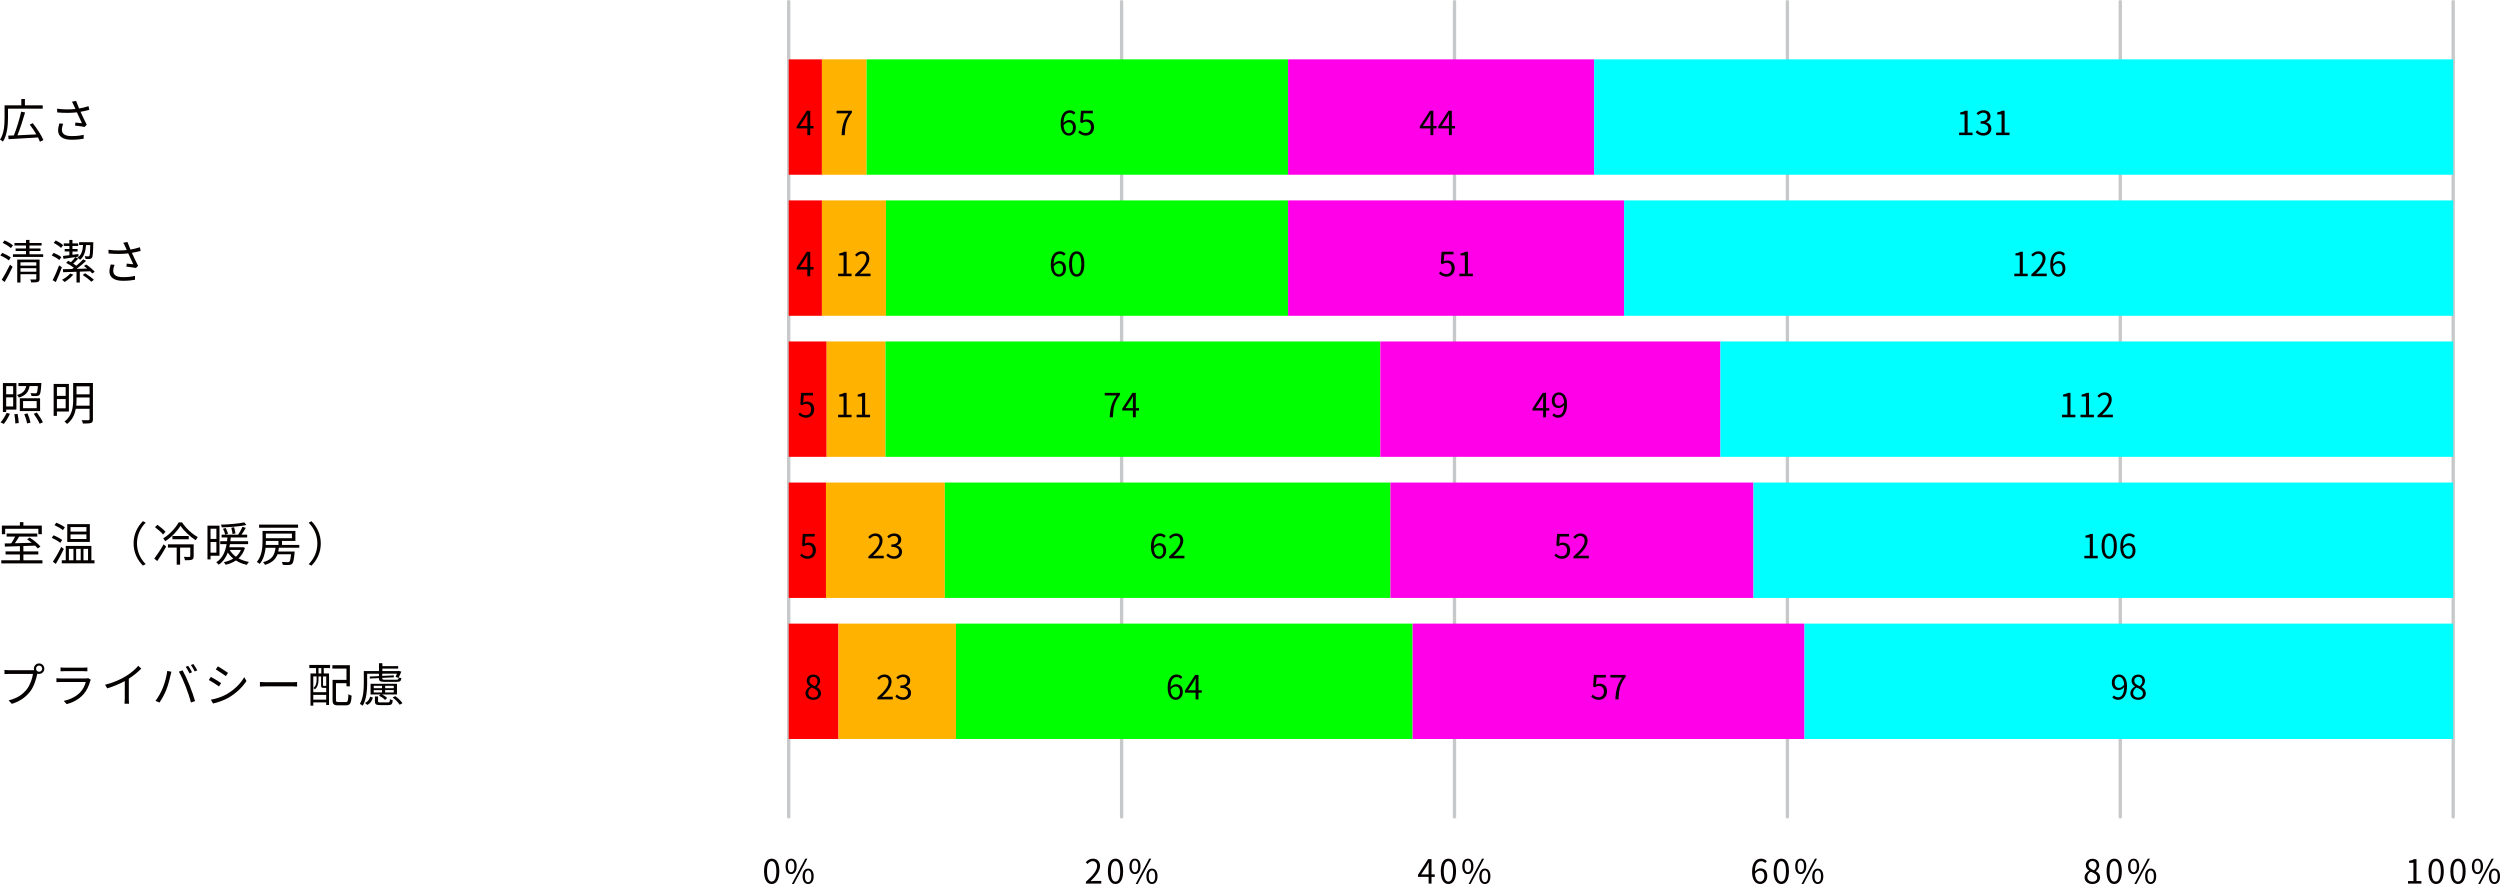 <?xml version="1.0" encoding="UTF-8"?><svg id="_イヤー_2" xmlns="http://www.w3.org/2000/svg" viewBox="0 0 749.71 265.1"><defs><style>.cls-1{fill:none;stroke:#c7c8c9;stroke-linecap:round;stroke-linejoin:round;}.cls-2{fill:#040000;}.cls-3{fill:lime;}.cls-4{fill:aqua;}.cls-5{fill:#ffb200;}.cls-6{fill:red;}.cls-7{fill:#ff00e9;}</style></defs><g id="_イヤー_1-2"><g><line class="cls-1" x1="236.52" y1=".5" x2="236.52" y2="244.96"/><line class="cls-1" x1="336.35" y1=".5" x2="336.35" y2="244.96"/><line class="cls-1" x1="436.18" y1=".5" x2="436.18" y2="244.96"/><line class="cls-1" x1="536.01" y1=".5" x2="536.01" y2="244.96"/><line class="cls-1" x1="635.84" y1=".5" x2="635.84" y2="244.96"/><line class="cls-1" x1="735.67" y1=".5" x2="735.67" y2="244.96"/><g><path class="cls-2" d="M229.13,261.28c0-2.55,.89-3.78,2.29-3.78s2.28,1.24,2.28,3.78-.89,3.82-2.28,3.82-2.29-1.27-2.29-3.82Zm3.68,0c0-2.14-.56-3.04-1.39-3.04s-1.4,.9-1.4,3.04,.56,3.09,1.4,3.09,1.39-.93,1.39-3.09Z"/><path class="cls-2" d="M235.58,259.8c0-1.47,.66-2.3,1.66-2.3s1.67,.83,1.67,2.3-.66,2.33-1.67,2.33-1.66-.85-1.66-2.33Zm2.64,0c0-1.17-.4-1.74-.98-1.74s-.97,.57-.97,1.74,.4,1.76,.97,1.76,.98-.59,.98-1.76Zm3.28-2.3h.62l-4.05,7.6h-.61l4.04-7.6Zm-.82,5.28c0-1.47,.67-2.3,1.67-2.3s1.66,.83,1.66,2.3-.66,2.32-1.66,2.32-1.67-.84-1.67-2.32Zm2.64,0c0-1.17-.4-1.74-.97-1.74s-.98,.57-.98,1.74,.4,1.76,.98,1.76,.97-.59,.97-1.76Z"/></g><g><path class="cls-2" d="M325.64,264.43c2.3-2.01,3.36-3.47,3.36-4.73,0-.84-.44-1.45-1.35-1.45-.6,0-1.12,.37-1.52,.85l-.53-.52c.6-.65,1.23-1.08,2.16-1.08,1.31,0,2.13,.86,2.13,2.17,0,1.46-1.15,2.95-2.87,4.58,.38-.03,.83-.07,1.2-.07h2.03v.79h-4.61v-.54Z"/><path class="cls-2" d="M332.24,261.28c0-2.55,.89-3.78,2.29-3.78s2.28,1.24,2.28,3.78-.89,3.82-2.28,3.82-2.29-1.27-2.29-3.82Zm3.68,0c0-2.14-.56-3.04-1.39-3.04s-1.4,.9-1.4,3.04,.56,3.09,1.4,3.09,1.39-.93,1.39-3.09Z"/><path class="cls-2" d="M338.69,259.8c0-1.47,.66-2.3,1.66-2.3s1.67,.83,1.67,2.3-.66,2.33-1.67,2.33-1.66-.85-1.66-2.33Zm2.64,0c0-1.17-.4-1.74-.98-1.74s-.97,.57-.97,1.74,.4,1.76,.97,1.76,.98-.59,.98-1.76Zm3.28-2.3h.62l-4.05,7.6h-.61l4.04-7.6Zm-.82,5.28c0-1.47,.67-2.3,1.67-2.3s1.66,.83,1.66,2.3-.66,2.32-1.66,2.32-1.67-.84-1.67-2.32Zm2.64,0c0-1.17-.4-1.74-.97-1.74s-.98,.57-.98,1.74,.4,1.76,.98,1.76,.97-.59,.97-1.76Z"/></g><g><path class="cls-2" d="M430.26,262.95h-.97v2.02h-.87v-2.02h-3.19v-.6l3.05-4.71h1.01v4.58h.97v.73Zm-1.84-.73v-2.25c0-.36,.04-.95,.06-1.33h-.04c-.18,.36-.38,.72-.59,1.08l-1.67,2.5h2.24Z"/><path class="cls-2" d="M432.07,261.28c0-2.55,.89-3.78,2.29-3.78s2.28,1.24,2.28,3.78-.89,3.82-2.28,3.82-2.29-1.27-2.29-3.82Zm3.68,0c0-2.14-.56-3.04-1.39-3.04s-1.4,.9-1.4,3.04,.56,3.09,1.4,3.09,1.39-.93,1.39-3.09Z"/><path class="cls-2" d="M438.52,259.8c0-1.47,.66-2.3,1.66-2.3s1.67,.83,1.67,2.3-.66,2.33-1.67,2.33-1.66-.85-1.66-2.33Zm2.64,0c0-1.17-.4-1.74-.98-1.74s-.97,.57-.97,1.74,.4,1.76,.97,1.76,.98-.59,.98-1.76Zm3.28-2.3h.62l-4.05,7.6h-.61l4.04-7.6Zm-.82,5.28c0-1.47,.67-2.3,1.67-2.3s1.66,.83,1.66,2.3-.66,2.32-1.66,2.32-1.67-.84-1.67-2.32Zm2.64,0c0-1.17-.4-1.74-.97-1.74s-.98,.57-.98,1.74,.4,1.76,.98,1.76,.97-.59,.97-1.76Z"/></g><g><path class="cls-2" d="M529.34,258.82c-.29-.35-.73-.56-1.18-.56-1,0-1.85,.77-1.89,3.05,.45-.55,1.09-.89,1.67-.89,1.24,0,2.03,.77,2.03,2.3,0,1.42-.96,2.38-2.1,2.38-1.41,0-2.45-1.21-2.45-3.63,0-2.87,1.29-3.97,2.71-3.97,.76,0,1.31,.32,1.71,.75l-.5,.57Zm-.23,3.9c0-.99-.43-1.62-1.32-1.62-.46,0-1.02,.26-1.5,.94,.11,1.52,.66,2.35,1.58,2.35,.7,0,1.24-.67,1.24-1.67Z"/><path class="cls-2" d="M531.9,261.28c0-2.55,.89-3.78,2.29-3.78s2.28,1.24,2.28,3.78-.89,3.82-2.28,3.82-2.29-1.27-2.29-3.82Zm3.68,0c0-2.14-.56-3.04-1.39-3.04s-1.4,.9-1.4,3.04,.56,3.09,1.4,3.09,1.39-.93,1.39-3.09Z"/><path class="cls-2" d="M538.35,259.8c0-1.47,.66-2.3,1.66-2.3s1.67,.83,1.67,2.3-.66,2.33-1.67,2.33-1.66-.85-1.66-2.33Zm2.64,0c0-1.17-.4-1.74-.98-1.74s-.97,.57-.97,1.74,.4,1.76,.97,1.76,.98-.59,.98-1.76Zm3.28-2.3h.62l-4.05,7.6h-.61l4.04-7.6Zm-.82,5.28c0-1.47,.67-2.3,1.67-2.3s1.66,.83,1.66,2.3-.66,2.32-1.66,2.32-1.67-.84-1.67-2.32Zm2.64,0c0-1.17-.4-1.74-.97-1.74s-.98,.57-.98,1.74,.4,1.76,.98,1.76,.97-.59,.97-1.76Z"/></g><g><path class="cls-2" d="M625.14,263.15c0-.98,.68-1.66,1.35-2.02v-.05c-.54-.37-.99-.92-.99-1.69,0-1.12,.86-1.86,2.01-1.86,1.25,0,2.01,.8,2.01,1.93,0,.77-.54,1.43-.98,1.77v.05c.64,.37,1.24,.92,1.24,1.92,0,1.07-.92,1.9-2.3,1.9s-2.34-.82-2.34-1.95Zm3.77,.03c0-.98-.9-1.35-1.94-1.77-.59,.38-1,.96-1,1.66,0,.78,.65,1.35,1.53,1.35s1.41-.51,1.41-1.24Zm-.17-3.67c0-.72-.46-1.31-1.25-1.31-.67,0-1.16,.48-1.16,1.19,0,.88,.79,1.26,1.65,1.6,.5-.44,.76-.94,.76-1.48Z"/><path class="cls-2" d="M631.73,261.28c0-2.55,.89-3.78,2.29-3.78s2.28,1.24,2.28,3.78-.89,3.82-2.28,3.82-2.29-1.27-2.29-3.82Zm3.68,0c0-2.14-.56-3.04-1.39-3.04s-1.4,.9-1.4,3.04,.56,3.09,1.4,3.09,1.39-.93,1.39-3.09Z"/><path class="cls-2" d="M638.18,259.8c0-1.47,.66-2.3,1.66-2.3s1.67,.83,1.67,2.3-.66,2.33-1.67,2.33-1.66-.85-1.66-2.33Zm2.64,0c0-1.17-.4-1.74-.98-1.74s-.97,.57-.97,1.74,.4,1.76,.97,1.76,.98-.59,.98-1.76Zm3.28-2.3h.62l-4.05,7.6h-.61l4.04-7.6Zm-.82,5.28c0-1.47,.67-2.3,1.67-2.3s1.66,.83,1.66,2.3-.66,2.32-1.66,2.32-1.67-.84-1.67-2.32Zm2.64,0c0-1.17-.4-1.74-.97-1.74s-.98,.57-.98,1.74,.4,1.76,.98,1.76,.97-.59,.97-1.76Z"/></g><g><path class="cls-2" d="M722.12,264.21h1.63v-5.47h-1.3v-.58c.65-.12,1.12-.29,1.52-.52h.7v6.57h1.47v.76h-4.02v-.76Z"/><path class="cls-2" d="M728.28,261.28c0-2.55,.89-3.78,2.29-3.78s2.28,1.24,2.28,3.78-.89,3.82-2.28,3.82-2.29-1.27-2.29-3.82Zm3.68,0c0-2.14-.56-3.04-1.39-3.04s-1.4,.9-1.4,3.04,.56,3.09,1.4,3.09,1.39-.93,1.39-3.09Z"/><path class="cls-2" d="M734.83,261.28c0-2.55,.89-3.78,2.29-3.78s2.28,1.24,2.28,3.78-.89,3.82-2.28,3.82-2.29-1.27-2.29-3.82Zm3.68,0c0-2.14-.56-3.04-1.39-3.04s-1.4,.9-1.4,3.04,.56,3.09,1.4,3.09,1.39-.93,1.39-3.09Z"/><path class="cls-2" d="M741.28,259.8c0-1.47,.66-2.3,1.66-2.3s1.67,.83,1.67,2.3-.66,2.33-1.67,2.33-1.66-.85-1.66-2.33Zm2.64,0c0-1.17-.4-1.74-.98-1.74s-.97,.57-.97,1.74,.4,1.76,.97,1.76,.98-.59,.98-1.76Zm3.28-2.3h.62l-4.05,7.6h-.61l4.04-7.6Zm-.82,5.28c0-1.47,.67-2.3,1.67-2.3s1.66,.83,1.66,2.3-.66,2.32-1.66,2.32-1.67-.84-1.67-2.32Zm2.64,0c0-1.17-.4-1.74-.97-1.74s-.98,.57-.98,1.74,.4,1.76,.98,1.76,.97-.59,.97-1.76Z"/></g></g><g><g><path class="cls-2" d="M2.4,32.59v2.7c0,2.1-.21,5.16-1.51,7.17-.18-.17-.62-.48-.88-.57,1.25-1.92,1.36-4.65,1.36-6.6v-3.71H6.39v-1.9h1.08v1.9h5.34v1.01H2.4Zm9.58,9.92c-.14-.38-.34-.81-.57-1.29-3.22,.21-6.57,.39-8.84,.52l-.11-1.07c.5-.01,1.08-.04,1.7-.06,.78-1.95,1.71-4.93,2.2-7.14l1.16,.27c-.62,2.2-1.51,4.92-2.3,6.84,1.74-.08,3.73-.18,5.67-.28-.57-1.01-1.29-2.06-1.98-2.94l.92-.42c1.25,1.57,2.62,3.68,3.18,5.07l-1.04,.5Z"/><path class="cls-2" d="M26.77,32.95c-.85,.22-1.77,.43-2.62,.57,.5,1.11,1.26,2.72,1.86,3.88l-.64,.67c-.6-.13-1.98-.32-2.87-.41l.11-.91c.53,.04,1.5,.15,1.96,.2-.39-.85-1.09-2.3-1.51-3.26-1.79,.21-3.78,.21-5.9,.03l-.04-1.12c2.02,.27,3.91,.25,5.5,.08l-.46-1.02c-.24-.52-.36-.78-.59-1.16l1.25-.24c.34,.92,.59,1.54,.9,2.28,.95-.17,1.89-.39,2.84-.7l.21,1.11Zm-7.83,4.16c-.22,.53-.39,1.33-.39,1.75,0,1.22,.83,1.95,2.9,1.95,1.83,0,2.66-.17,3.64-.38v1.16c-.88,.15-1.82,.32-3.66,.32-2.58,0-4.01-1.04-4.01-2.77,0-.6,.15-1.37,.38-2.13l1.13,.1Z"/></g><rect class="cls-6" x="236.52" y="17.8" width="9.96" height="34.6"/><rect class="cls-5" x="246.48" y="17.8" width="13.4" height="34.6"/><rect class="cls-3" x="259.88" y="17.8" width="126.4" height="34.6"/><rect class="cls-7" x="386.27" y="17.8" width="91.78" height="34.6"/><rect class="cls-4" x="478.06" y="17.8" width="257.62" height="34.6"/><path class="cls-2" d="M243.95,38.51h-.97v2.02h-.87v-2.02h-3.19v-.6l3.05-4.71h1.01v4.58h.97v.73Zm-1.84-.73v-2.25c0-.36,.04-.95,.06-1.33h-.04c-.18,.36-.38,.72-.59,1.08l-1.67,2.5h2.24Z"/><path class="cls-2" d="M254.44,33.99h-3.55v-.78h4.59v.55c-1.72,2.21-2.04,3.91-2.15,6.78h-.95c.12-2.78,.63-4.55,2.06-6.55Z"/><g><path class="cls-2" d="M322,34.39c-.29-.35-.73-.56-1.18-.56-1,0-1.85,.77-1.89,3.05,.45-.55,1.09-.89,1.67-.89,1.24,0,2.03,.77,2.03,2.3,0,1.42-.96,2.38-2.1,2.38-1.41,0-2.45-1.21-2.45-3.63,0-2.87,1.29-3.97,2.71-3.97,.76,0,1.31,.32,1.71,.75l-.5,.57Zm-.23,3.9c0-.99-.43-1.62-1.32-1.62-.46,0-1.02,.26-1.5,.94,.11,1.52,.66,2.35,1.58,2.35,.7,0,1.24-.67,1.24-1.67Z"/><path class="cls-2" d="M323.36,39.69l.45-.6c.42,.42,.95,.81,1.8,.81s1.56-.66,1.56-1.73-.6-1.67-1.52-1.67c-.49,0-.8,.15-1.22,.43l-.49-.3,.23-3.43h3.57v.78h-2.77l-.18,2.12c.32-.18,.65-.29,1.09-.29,1.22,0,2.21,.72,2.21,2.33s-1.16,2.52-2.4,2.52c-1.14,0-1.84-.48-2.33-.97Z"/></g><g><path class="cls-2" d="M430.8,38.51h-.97v2.02h-.87v-2.02h-3.19v-.6l3.05-4.71h1.01v4.58h.97v.73Zm-1.84-.73v-2.25c0-.36,.04-.95,.06-1.33h-.04c-.18,.36-.38,.72-.59,1.08l-1.67,2.5h2.24Z"/><path class="cls-2" d="M436.35,38.51h-.97v2.02h-.87v-2.02h-3.19v-.6l3.05-4.71h1.01v4.58h.97v.73Zm-1.84-.73v-2.25c0-.36,.04-.95,.06-1.33h-.04c-.18,.36-.38,.72-.59,1.08l-1.67,2.5h2.24Z"/></g><g><path class="cls-2" d="M587.51,39.77h1.63v-5.47h-1.3v-.58c.65-.12,1.12-.29,1.52-.52h.7v6.57h1.47v.76h-4.02v-.76Z"/><path class="cls-2" d="M592.47,39.66l.46-.6c.43,.45,.99,.84,1.82,.84s1.49-.52,1.49-1.36-.59-1.47-2.28-1.47v-.7c1.51,0,2.03-.61,2.03-1.4,0-.71-.48-1.16-1.24-1.18-.59,.02-1.11,.32-1.52,.73l-.49-.58c.55-.51,1.2-.88,2.05-.88,1.23,0,2.13,.66,2.13,1.84,0,.89-.53,1.48-1.31,1.77v.04c.87,.2,1.56,.86,1.56,1.86,0,1.31-1.05,2.09-2.35,2.09-1.15,0-1.87-.48-2.35-1Z"/><path class="cls-2" d="M598.61,39.77h1.63v-5.47h-1.3v-.58c.65-.12,1.12-.29,1.52-.52h.7v6.57h1.47v.76h-4.02v-.76Z"/></g></g><g><g><path class="cls-2" d="M2.65,78.1c-.55-.48-1.64-1.11-2.55-1.49l.57-.78c.88,.35,2,.94,2.56,1.4l-.59,.87Zm-2.13,5.8c.7-1.09,1.72-2.93,2.48-4.52l.78,.64c-.69,1.48-1.61,3.24-2.38,4.54l-.88-.66Zm2.76-9.48c-.52-.5-1.6-1.16-2.48-1.57l.57-.76c.87,.38,1.98,1,2.51,1.5l-.6,.83Zm9.67,1.83v.81H3.88v-.81h3.92v-.97h-3.12v-.76h3.12v-.88h-3.46v-.77h3.46v-.91h1.04v.91h3.64v.77h-3.64v.88h3.31v.76h-3.31v.97h4.1Zm-1.08,7.34c0,.53-.11,.81-.49,.95-.39,.14-1.02,.15-2.02,.15-.03-.25-.17-.64-.31-.88,.71,.01,1.37,.01,1.57,0,.2,0,.27-.06,.27-.24v-1.34H6.14v2.49h-.97v-6.88h6.7v5.74Zm-5.73-4.93v1.02h4.75v-1.02H6.14Zm4.75,2.82v-1.05H6.14v1.05h4.75Z"/><path class="cls-2" d="M17.8,77.98c-.48-.43-1.47-1.02-2.3-1.39l.59-.76c.81,.32,1.81,.85,2.3,1.29l-.59,.85Zm-2,6.04c.56-1.08,1.36-2.87,1.93-4.44l.83,.55c-.52,1.46-1.22,3.17-1.82,4.45l-.94-.56Zm2.51-9.67c-.45-.46-1.42-1.11-2.2-1.5l.6-.74c.78,.36,1.74,.95,2.21,1.42l-.62,.83Zm3.66,8.01c-.67,.81-1.71,1.65-2.56,2.21-.18-.18-.56-.5-.81-.66,.9-.48,1.85-1.19,2.44-1.88l.94,.32Zm5.73-.32c-.17-.21-.39-.45-.66-.69-1.04,.04-2.09,.08-3.11,.11v3.26h-.99v-3.22c-1.5,.06-2.89,.1-4.01,.13l-.07-.9c.78-.01,1.72-.03,2.76-.06,.17-.11,.34-.24,.52-.38-.63-.5-1.53-1.09-2.31-1.46l.62-.62c.27,.13,.53,.27,.81,.42,.49-.48,1.02-1.08,1.33-1.53l.88,.46c-.48,.52-1.02,1.05-1.51,1.47,.35,.22,.67,.45,.92,.66,.78-.63,1.54-1.33,2.07-1.92l.88,.45c-.84,.81-1.89,1.68-2.86,2.41,1.02-.03,2.1-.06,3.18-.1-.32-.27-.66-.53-.97-.76l.67-.45c.92,.62,2.02,1.54,2.56,2.17l-.73,.52Zm-6.91-8.28h-1.67v-.77h1.67v-1.04h.94v1.04h1.72v.77h-1.72v.92h1.54v.74h-1.54v.98c.57-.07,1.18-.15,1.78-.22l.03,.78c-1.61,.24-3.26,.48-4.51,.66l-.15-.87c.55-.06,1.2-.14,1.92-.22v-1.11h-1.4v-.74h1.4v-.92Zm5.01-.29c-.13,2.03-.62,3.45-1.76,4.43-.17-.15-.55-.48-.77-.6,1.11-.81,1.53-2.07,1.64-3.82h-1.18v-.85h4.24v.41c-.07,2.89-.14,3.92-.41,4.26-.18,.25-.41,.34-.71,.36-.27,.03-.74,.03-1.2,0-.03-.27-.11-.6-.25-.85,.46,.06,.88,.06,1.04,.06,.18,0,.28-.01,.36-.14,.14-.21,.22-1.01,.27-3.24h-1.26Zm-.28,8.47c.91,.57,2.06,1.39,2.63,1.96l-.76,.6c-.53-.59-1.67-1.44-2.58-2.03l.7-.53Z"/><path class="cls-2" d="M42.17,75.25c-.85,.22-1.77,.43-2.62,.57,.5,1.11,1.26,2.72,1.86,3.88l-.64,.67c-.6-.13-1.98-.32-2.87-.41l.11-.91c.53,.04,1.5,.15,1.96,.2-.39-.85-1.09-2.3-1.51-3.26-1.79,.21-3.78,.21-5.9,.03l-.04-1.12c2.02,.27,3.91,.25,5.5,.08l-.46-1.02c-.24-.52-.36-.78-.59-1.16l1.25-.24c.34,.92,.59,1.54,.9,2.28,.95-.17,1.89-.39,2.84-.7l.21,1.11Zm-7.83,4.16c-.22,.53-.39,1.33-.39,1.75,0,1.22,.83,1.95,2.9,1.95,1.84,0,2.66-.17,3.64-.38v1.16c-.88,.15-1.82,.32-3.66,.32-2.58,0-4.01-1.04-4.01-2.77,0-.6,.15-1.37,.38-2.13l1.13,.1Z"/></g><rect class="cls-6" x="236.52" y="60.1" width="9.96" height="34.6"/><rect class="cls-5" x="246.48" y="60.1" width="19.2" height="34.6"/><rect class="cls-3" x="265.68" y="60.1" width="120.59" height="34.6"/><rect class="cls-7" x="386.27" y="60.1" width="100.77" height="34.6"/><rect class="cls-4" x="487.04" y="60.1" width="248.64" height="34.6"/><path class="cls-2" d="M243.95,80.82h-.97v2.02h-.87v-2.02h-3.19v-.6l3.05-4.71h1.01v4.58h.97v.73Zm-1.84-.73v-2.25c0-.36,.04-.95,.06-1.33h-.04c-.18,.36-.38,.72-.59,1.08l-1.67,2.5h2.24Z"/><g><path class="cls-2" d="M251.34,82.07h1.63v-5.47h-1.3v-.58c.65-.12,1.12-.29,1.52-.52h.7v6.57h1.47v.76h-4.02v-.76Z"/><path class="cls-2" d="M256.45,82.29c2.3-2.01,3.36-3.47,3.36-4.73,0-.84-.44-1.45-1.35-1.45-.6,0-1.12,.37-1.52,.85l-.53-.52c.6-.65,1.23-1.08,2.16-1.08,1.31,0,2.13,.86,2.13,2.17,0,1.46-1.15,2.95-2.87,4.58,.38-.03,.83-.07,1.2-.07h2.03v.79h-4.61v-.54Z"/></g><g><path class="cls-2" d="M319.04,76.69c-.29-.35-.73-.56-1.18-.56-1,0-1.85,.77-1.89,3.05,.45-.55,1.09-.89,1.67-.89,1.24,0,2.03,.77,2.03,2.3,0,1.42-.96,2.38-2.1,2.38-1.41,0-2.45-1.21-2.45-3.63,0-2.87,1.29-3.97,2.71-3.97,.76,0,1.31,.32,1.71,.75l-.5,.57Zm-.23,3.9c0-.99-.43-1.62-1.32-1.62-.46,0-1.02,.26-1.5,.94,.11,1.52,.66,2.35,1.58,2.35,.7,0,1.24-.67,1.24-1.67Z"/><path class="cls-2" d="M320.6,79.15c0-2.55,.89-3.78,2.29-3.78s2.28,1.24,2.28,3.78-.89,3.82-2.28,3.82-2.29-1.27-2.29-3.82Zm3.68,0c0-2.14-.56-3.04-1.39-3.04s-1.4,.9-1.4,3.04,.56,3.09,1.4,3.09,1.39-.93,1.39-3.09Z"/></g><g><path class="cls-2" d="M431.51,81.99l.45-.6c.42,.42,.95,.81,1.8,.81s1.56-.66,1.56-1.73-.6-1.67-1.52-1.67c-.49,0-.8,.15-1.22,.43l-.49-.3,.23-3.43h3.57v.78h-2.77l-.18,2.12c.32-.18,.65-.29,1.09-.29,1.22,0,2.21,.72,2.21,2.33s-1.16,2.52-2.4,2.52c-1.14,0-1.84-.48-2.33-.97Z"/><path class="cls-2" d="M437.66,82.07h1.63v-5.47h-1.3v-.58c.65-.12,1.12-.29,1.52-.52h.7v6.57h1.47v.76h-4.02v-.76Z"/></g><g><path class="cls-2" d="M604.06,82.07h1.63v-5.47h-1.3v-.58c.65-.12,1.12-.29,1.52-.52h.7v6.57h1.47v.76h-4.02v-.76Z"/><path class="cls-2" d="M609.17,82.29c2.3-2.01,3.36-3.47,3.36-4.73,0-.84-.44-1.45-1.35-1.45-.6,0-1.12,.37-1.52,.85l-.53-.52c.6-.65,1.23-1.08,2.16-1.08,1.31,0,2.13,.86,2.13,2.17,0,1.46-1.15,2.95-2.87,4.58,.38-.03,.83-.07,1.2-.07h2.03v.79h-4.61v-.54Z"/><path class="cls-2" d="M618.75,76.69c-.29-.35-.73-.56-1.18-.56-1,0-1.85,.77-1.89,3.05,.45-.55,1.09-.89,1.67-.89,1.24,0,2.03,.77,2.03,2.3,0,1.42-.96,2.38-2.1,2.38-1.41,0-2.45-1.21-2.45-3.63,0-2.87,1.29-3.97,2.71-3.97,.76,0,1.31,.32,1.71,.75l-.5,.57Zm-.23,3.9c0-.99-.43-1.62-1.32-1.62-.46,0-1.02,.26-1.5,.94,.11,1.52,.66,2.35,1.58,2.35,.7,0,1.24-.67,1.24-1.67Z"/></g></g><g><g><path class="cls-2" d="M.17,126.67c.63-.7,1.36-1.83,1.83-2.86l.98,.28c-.48,1.04-1.18,2.24-1.82,3.03l-.99-.45Zm1.68-3.12H.87v-8.68H4.92v7.97H1.85v.71Zm0-7.75v2.44H3.95v-2.44H1.85Zm2.1,6.09v-2.73H1.85v2.73H3.95Zm1.32,2.23c.18,.9,.34,2.04,.35,2.73l-1.02,.15c0-.7-.11-1.88-.29-2.79l.97-.1Zm3.61-8.35c-.32,1.7-1.08,2.82-3.22,3.46-.1-.22-.36-.6-.56-.78,1.82-.49,2.48-1.37,2.76-2.68h-2.33v-.92h6.88s-.01,.27-.03,.41c-.13,2.02-.25,2.84-.56,3.17-.21,.22-.45,.31-.81,.32-.32,.03-.94,.03-1.57-.01-.03-.25-.13-.6-.28-.85,.62,.06,1.19,.07,1.4,.07s.35-.03,.43-.13c.17-.18,.28-.73,.38-2.05h-2.49Zm3.14,7.51H5.94v-3.85h6.08v3.85Zm-1.02-3H6.92v2.13h4.08v-2.13Zm-2.75,3.7c.38,.88,.77,2.03,.91,2.75l-1.02,.25c-.14-.71-.49-1.92-.85-2.8l.97-.2Zm2.8-.28c.67,.91,1.46,2.14,1.82,2.94l-.99,.43c-.32-.77-1.09-2.06-1.75-2.98l.92-.39Z"/><path class="cls-2" d="M17.07,123.42v1.29h-.98v-9.58h4.57v8.29h-3.59Zm0-7.35v2.65h2.62v-2.65h-2.62Zm2.62,6.39v-2.79h-2.62v2.79h2.62Zm8.18,3.22c0,.66-.14,.98-.59,1.16-.45,.15-1.22,.18-2.41,.18-.06-.28-.22-.74-.39-1.01,.91,.03,1.79,.01,2.02,.01,.27-.01,.36-.1,.36-.35v-3.08h-4.13c-.31,1.67-1.02,3.33-2.61,4.55-.17-.22-.56-.58-.77-.71,2.35-1.81,2.59-4.44,2.59-6.61v-4.96h5.93v10.81Zm-1.01-4.03v-2.45h-3.91v.63c0,.57-.01,1.19-.08,1.82h3.99Zm-3.91-5.8v2.4h3.91v-2.4h-3.91Z"/></g><rect class="cls-6" x="236.52" y="102.4" width="11.38" height="34.6"/><rect class="cls-5" x="247.9" y="102.4" width="17.65" height="34.6"/><rect class="cls-3" x="265.55" y="102.4" width="148.38" height="34.6"/><rect class="cls-7" x="413.93" y="102.4" width="102" height="34.6"/><rect class="cls-4" x="515.93" y="102.4" width="219.75" height="34.6"/><path class="cls-2" d="M239.43,124.3l.45-.6c.42,.42,.95,.81,1.8,.81s1.56-.66,1.56-1.73-.6-1.67-1.52-1.67c-.49,0-.8,.15-1.22,.43l-.49-.3,.23-3.43h3.57v.78h-2.77l-.18,2.12c.32-.18,.65-.29,1.09-.29,1.22,0,2.21,.72,2.21,2.33s-1.16,2.52-2.4,2.52c-1.14,0-1.84-.48-2.33-.97Z"/><g><path class="cls-2" d="M251.34,124.38h1.63v-5.47h-1.3v-.58c.65-.12,1.12-.29,1.52-.52h.7v6.57h1.47v.76h-4.02v-.76Z"/><path class="cls-2" d="M256.89,124.38h1.63v-5.47h-1.3v-.58c.65-.12,1.12-.29,1.52-.52h.7v6.57h1.47v.76h-4.02v-.76Z"/></g><g><path class="cls-2" d="M334.84,118.59h-3.55v-.78h4.59v.55c-1.72,2.21-2.04,3.91-2.15,6.78h-.95c.12-2.78,.63-4.55,2.06-6.55Z"/><path class="cls-2" d="M341.58,123.12h-.97v2.02h-.87v-2.02h-3.19v-.6l3.05-4.71h1.01v4.58h.97v.73Zm-1.84-.73v-2.25c0-.36,.04-.95,.06-1.33h-.04c-.18,.36-.38,.72-.59,1.08l-1.67,2.5h2.24Z"/></g><g><path class="cls-2" d="M464.6,123.12h-.97v2.02h-.87v-2.02h-3.19v-.6l3.05-4.71h1.01v4.58h.97v.73Zm-1.84-.73v-2.25c0-.36,.04-.95,.06-1.33h-.04c-.18,.36-.38,.72-.59,1.08l-1.67,2.5h2.24Z"/><path class="cls-2" d="M466,123.95c.31,.35,.76,.56,1.23,.56,.95,0,1.77-.78,1.84-3.06-.44,.55-1.07,.91-1.69,.91-1.22,0-2.02-.79-2.02-2.31,0-1.42,.96-2.38,2.1-2.38,1.41,0,2.46,1.16,2.46,3.49,0,2.97-1.28,4.11-2.66,4.11-.79,0-1.35-.32-1.76-.75l.5-.57Zm3.06-3.25c-.1-1.51-.66-2.31-1.6-2.31-.7,0-1.24,.66-1.24,1.66s.44,1.63,1.31,1.63c.49,0,1.04-.28,1.53-.98Z"/></g><g><path class="cls-2" d="M618.35,124.38h1.63v-5.47h-1.3v-.58c.65-.12,1.12-.29,1.52-.52h.7v6.57h1.47v.76h-4.02v-.76Z"/><path class="cls-2" d="M623.91,124.38h1.63v-5.47h-1.3v-.58c.65-.12,1.12-.29,1.52-.52h.7v6.57h1.47v.76h-4.02v-.76Z"/><path class="cls-2" d="M629.02,124.6c2.3-2.01,3.36-3.47,3.36-4.73,0-.84-.44-1.45-1.35-1.45-.6,0-1.12,.37-1.52,.85l-.53-.52c.6-.65,1.23-1.08,2.16-1.08,1.31,0,2.13,.86,2.13,2.17,0,1.46-1.15,2.95-2.87,4.58,.38-.03,.83-.07,1.2-.07h2.03v.79h-4.61v-.54Z"/></g></g><g><g><path class="cls-2" d="M12.72,168.02v.94H.39v-.94H5.97v-1.75H1.67v-.92H5.97v-1.57c-1.69,.06-3.26,.1-4.5,.14l-.06-.95c.57-.01,1.23-.01,1.95-.03,.41-.6,.85-1.37,1.19-2.03H1.98v-.92H11.18v.92H5.74c-.39,.66-.85,1.39-1.29,2,1.57-.04,3.33-.08,5.08-.14-.46-.38-.95-.74-1.4-1.05l.74-.52c1.18,.74,2.59,1.88,3.25,2.69l-.78,.59c-.21-.25-.49-.55-.83-.85-1.16,.04-2.35,.08-3.5,.11v1.61h4.48v.92H7.02v1.75h5.7Zm-11.16-7.83H.56v-2.58H5.97v-1.04h1.05v1.04h5.52v2.58h-1.04v-1.61H1.55v1.61Z"/><path class="cls-2" d="M18.08,162.8c-.55-.48-1.67-1.13-2.56-1.53l.53-.74c.9,.35,2.02,.95,2.59,1.41l-.56,.85Zm1.06,1.83c-.69,1.46-1.62,3.19-2.4,4.48l-.88-.64c.71-1.06,1.75-2.88,2.51-4.47l.77,.63Zm-.28-5.64c-.55-.48-1.65-1.11-2.52-1.5l.55-.74c.88,.34,2,.94,2.56,1.4l-.59,.84Zm9.48,9.03v.92h-9.81v-.92h1.19v-4.31h7.68v4.31h.94Zm-1.4-5.5h-6.77v-5.34h6.77v5.34Zm-6.28,5.5h1.36v-3.42h-1.36v3.42Zm5.25-9.96h-4.76v1.36h4.76v-1.36Zm0,2.2h-4.76v1.37h4.76v-1.37Zm-3.08,4.34v3.42h1.37v-3.42h-1.37Zm2.2,0v3.42h1.37v-3.42h-1.37Z"/><path class="cls-2" d="M40.06,162.96c0-2.73,1.11-4.96,2.79-6.67l.84,.43c-1.61,1.67-2.61,3.74-2.61,6.23s.99,4.57,2.61,6.23l-.84,.43c-1.68-1.71-2.79-3.94-2.79-6.67Z"/><path class="cls-2" d="M46.27,167.52c.78-1.04,1.95-2.77,2.8-4.29l.77,.69c-.78,1.43-1.81,3.07-2.68,4.33l-.9-.73Zm2.62-7.23c-.49-.63-1.53-1.55-2.41-2.2l.71-.71c.87,.6,1.95,1.49,2.44,2.1l-.74,.81Zm5.7-3.64c1.15,1.74,3.03,3.5,4.72,4.4-.21,.27-.46,.63-.64,.95-1.65-1.04-3.53-2.8-4.54-4.33-.92,1.54-2.66,3.42-4.59,4.64-.13-.25-.39-.64-.59-.87,1.92-1.15,3.77-3.17,4.62-4.79h1.02Zm3.47,10.17c0,.53-.1,.84-.52,1.02-.41,.15-1.08,.17-2.07,.17-.04-.31-.18-.71-.32-1.01,.78,.03,1.43,.03,1.64,.01,.21,0,.27-.06,.27-.22v-2.58h-3.05v5.13h-1.02v-5.13h-2.63v-.98h7.72v3.59Zm-1.46-6.08v.97h-4.9v-.97h4.9Z"/><path class="cls-2" d="M63.14,166.66v1.09h-.92v-10.11h3.6v9.02h-2.68Zm0-8.1v3.05h1.75v-3.05h-1.75Zm1.75,7.17v-3.19h-1.75v3.19h1.75Zm8.57-1.4c-.42,1.32-1.08,2.33-1.92,3.11,.9,.5,1.96,.85,3.11,1.07-.22,.21-.49,.62-.63,.88-1.23-.27-2.34-.7-3.28-1.32-.9,.62-1.93,1.02-3.05,1.3-.11-.21-.39-.62-.59-.77,1.06-.24,2.03-.59,2.86-1.09-.64-.52-1.2-1.12-1.64-1.82-.55,1.43-1.37,2.75-2.76,3.66-.15-.24-.48-.57-.71-.73,2-1.25,2.76-3.42,3.1-5.45h-1.9v-.88h2.04c.04-.38,.08-.76,.11-1.11h-1.74v-.85h4.97c.46-.69,.99-1.65,1.29-2.35l.98,.32c-.38,.67-.84,1.43-1.27,2.03h1.69v.85h-4.92c-.03,.35-.07,.73-.11,1.11h5.32v.88h-5.46c-.04,.31-.11,.63-.17,.94h3.91l.2-.03,.57,.25Zm.41-6.89c-1.89,.43-4.92,.66-7.37,.71-.01-.22-.14-.57-.25-.81,2.42-.08,5.39-.32,7.02-.69l.6,.78Zm-6.18,.9c.27,.53,.57,1.26,.7,1.71l-.85,.28c-.11-.46-.39-1.21-.66-1.77l.81-.22Zm1.2,6.58c.45,.78,1.08,1.47,1.86,2.04,.63-.55,1.13-1.22,1.5-2.04h-3.36Zm.85-4.76c-.06-.48-.21-1.29-.38-1.91l.84-.14c.17,.62,.35,1.39,.42,1.85l-.88,.2Z"/><path class="cls-2" d="M83.65,164.27c-.04,.39-.11,.77-.2,1.12h4.92s-.01,.28-.03,.41c-.2,2.06-.38,2.93-.74,3.28-.25,.24-.52,.31-.92,.34-.36,.03-1.11,.03-1.88-.03-.03-.25-.13-.63-.28-.87,.74,.06,1.47,.07,1.74,.07,.25,0,.38-.03,.5-.13,.22-.2,.38-.81,.52-2.24h-4.06c-.55,1.46-1.6,2.54-3.75,3.18-.1-.22-.38-.62-.57-.81,2.76-.74,3.47-2.24,3.73-4.31h-2.98c-.17,1.67-.64,3.49-1.78,4.83-.17-.18-.62-.48-.85-.59,1.53-1.79,1.71-4.33,1.71-6.21v-3.1h9.86v3h-4.03v1.2h5.2v.85h-6.08Zm5.73-6.01h-11.68v-.94h11.68v.94Zm-9.65,4.06c0,.35-.01,.71-.03,1.09h3.81v-1.2h-3.78v.11Zm0-2.31v1.39h7.82v-1.39h-7.82Z"/><path class="cls-2" d="M96.2,162.96c0,2.73-1.11,4.96-2.79,6.67l-.84-.43c1.61-1.67,2.6-3.74,2.6-6.23s-.99-4.57-2.6-6.23l.84-.43c1.68,1.71,2.79,3.94,2.79,6.67Z"/></g><rect class="cls-6" x="236.52" y="144.71" width="11.17" height="34.6"/><rect class="cls-5" x="247.7" y="144.71" width="35.64" height="34.6"/><rect class="cls-3" x="283.34" y="144.71" width="133.64" height="34.6"/><rect class="cls-7" x="416.97" y="144.71" width="108.87" height="34.6"/><rect class="cls-4" x="525.85" y="144.71" width="209.83" height="34.6"/><path class="cls-2" d="M239.94,166.6l.45-.6c.42,.42,.95,.81,1.8,.81s1.56-.66,1.56-1.73-.6-1.67-1.52-1.67c-.49,0-.8,.15-1.22,.43l-.49-.3,.23-3.43h3.57v.78h-2.77l-.18,2.12c.32-.18,.65-.29,1.09-.29,1.22,0,2.21,.72,2.21,2.33s-1.16,2.52-2.4,2.52c-1.14,0-1.84-.48-2.33-.97Z"/><g><path class="cls-2" d="M260.41,166.9c2.3-2.01,3.36-3.47,3.36-4.73,0-.84-.44-1.45-1.35-1.45-.6,0-1.12,.37-1.52,.85l-.53-.52c.6-.65,1.23-1.08,2.16-1.08,1.31,0,2.13,.86,2.13,2.17,0,1.46-1.15,2.95-2.87,4.58,.38-.03,.83-.07,1.2-.07h2.03v.79h-4.61v-.54Z"/><path class="cls-2" d="M265.81,166.57l.46-.6c.43,.45,.99,.84,1.82,.84s1.49-.52,1.49-1.36-.59-1.47-2.28-1.47v-.7c1.51,0,2.03-.61,2.03-1.4,0-.71-.48-1.16-1.24-1.18-.59,.02-1.11,.32-1.52,.73l-.49-.58c.55-.51,1.2-.88,2.05-.88,1.23,0,2.13,.66,2.13,1.84,0,.89-.53,1.48-1.31,1.77v.04c.87,.2,1.56,.86,1.56,1.86,0,1.31-1.05,2.09-2.35,2.09-1.15,0-1.87-.48-2.35-1Z"/></g><g><path class="cls-2" d="M349.08,161.29c-.29-.35-.73-.56-1.18-.56-1,0-1.85,.77-1.89,3.05,.45-.55,1.09-.89,1.67-.89,1.24,0,2.03,.77,2.03,2.3,0,1.42-.96,2.38-2.1,2.38-1.41,0-2.45-1.21-2.45-3.63,0-2.87,1.29-3.97,2.71-3.97,.76,0,1.31,.32,1.71,.75l-.5,.57Zm-.23,3.9c0-.99-.43-1.62-1.32-1.62-.46,0-1.02,.26-1.5,.94,.11,1.52,.66,2.35,1.58,2.35,.7,0,1.24-.67,1.24-1.67Z"/><path class="cls-2" d="M350.59,166.9c2.3-2.01,3.36-3.47,3.36-4.73,0-.84-.44-1.45-1.35-1.45-.6,0-1.12,.37-1.52,.85l-.53-.52c.6-.65,1.23-1.08,2.16-1.08,1.31,0,2.13,.86,2.13,2.17,0,1.46-1.15,2.95-2.87,4.58,.38-.03,.83-.07,1.2-.07h2.03v.79h-4.61v-.54Z"/></g><g><path class="cls-2" d="M466.14,166.6l.45-.6c.42,.42,.95,.81,1.8,.81s1.56-.66,1.56-1.73-.6-1.67-1.52-1.67c-.49,0-.8,.15-1.22,.43l-.49-.3,.23-3.43h3.57v.78h-2.77l-.18,2.12c.32-.18,.65-.29,1.09-.29,1.22,0,2.21,.72,2.21,2.33s-1.16,2.52-2.4,2.52c-1.14,0-1.84-.48-2.33-.97Z"/><path class="cls-2" d="M471.85,166.9c2.3-2.01,3.36-3.47,3.36-4.73,0-.84-.44-1.45-1.35-1.45-.6,0-1.12,.37-1.52,.85l-.53-.52c.6-.65,1.23-1.08,2.16-1.08,1.31,0,2.13,.86,2.13,2.17,0,1.46-1.15,2.95-2.87,4.58,.38-.03,.83-.07,1.2-.07h2.03v.79h-4.61v-.54Z"/></g><g><path class="cls-2" d="M625.07,166.68h1.63v-5.47h-1.3v-.58c.65-.12,1.12-.29,1.52-.52h.7v6.57h1.47v.76h-4.02v-.76Z"/><path class="cls-2" d="M630.23,163.75c0-2.55,.89-3.78,2.29-3.78s2.28,1.24,2.28,3.78-.89,3.82-2.28,3.82-2.29-1.27-2.29-3.82Zm3.68,0c0-2.14-.56-3.04-1.39-3.04s-1.4,.9-1.4,3.04,.56,3.09,1.4,3.09,1.39-.93,1.39-3.09Z"/><path class="cls-2" d="M639.76,161.29c-.29-.35-.73-.56-1.18-.56-1,0-1.85,.77-1.89,3.05,.45-.55,1.09-.89,1.67-.89,1.24,0,2.03,.77,2.03,2.3,0,1.42-.96,2.38-2.1,2.38-1.41,0-2.45-1.21-2.45-3.63,0-2.87,1.29-3.97,2.71-3.97,.76,0,1.31,.32,1.71,.75l-.5,.57Zm-.23,3.9c0-.99-.43-1.62-1.32-1.62-.46,0-1.02,.26-1.5,.94,.11,1.52,.66,2.35,1.58,2.35,.7,0,1.24-.67,1.24-1.67Z"/></g></g><g><g><path class="cls-2" d="M9.76,200.99c.14,0,.29,0,.46-.01-.04-.14-.07-.29-.07-.45,0-.87,.7-1.58,1.57-1.58s1.57,.71,1.57,1.58-.7,1.57-1.57,1.57c-.18,0-.36-.03-.53-.08l-.03,.15c-.31,1.47-.98,3.73-2.09,5.17-1.29,1.64-2.96,2.94-5.52,3.74l-.95-1.05c2.72-.67,4.29-1.86,5.46-3.36,.99-1.28,1.64-3.22,1.83-4.57H2.73c-.55,0-1.04,.03-1.39,.04v-1.23c.38,.04,.94,.08,1.4,.08h7.02Zm2.89-.46c0-.5-.42-.94-.92-.94s-.92,.43-.92,.94,.41,.92,.92,.92,.92-.42,.92-.92Z"/><path class="cls-2" d="M27.22,203.85c-.07,.13-.15,.31-.18,.41-.38,1.39-1.01,2.84-2.04,3.98-1.47,1.61-3.24,2.44-5.01,2.93l-.87-.99c1.99-.41,3.74-1.32,4.93-2.56,.85-.9,1.41-2.09,1.67-3.1h-7.44c-.34,0-.87,.01-1.36,.04v-1.18c.5,.06,.98,.08,1.36,.08h7.38c.32,0,.62-.03,.77-.11l.8,.5Zm-9.06-3.7c.36,.06,.81,.07,1.26,.07h5.51c.45,0,.94-.01,1.27-.07v1.16c-.34-.03-.81-.04-1.29-.04h-5.49c-.43,0-.88,.01-1.26,.04v-1.16Z"/><path class="cls-2" d="M42.38,200.49c-.97,.98-2.31,2.13-3.75,3.04v6c0,.53,.03,1.22,.08,1.5h-1.37c.04-.27,.08-.97,.08-1.5v-5.29c-1.5,.83-3.43,1.64-5.27,2.19l-.64-1.09c2.34-.55,4.72-1.61,6.26-2.58,1.43-.88,2.9-2.1,3.68-3.1l.92,.84Z"/><path class="cls-2" d="M50.15,201.19l1.25,.25c-.08,.31-.2,.71-.25,1.02-.2,.87-.69,2.94-1.27,4.37-.52,1.29-1.27,2.73-2.06,3.85l-1.19-.5c.88-1.16,1.67-2.63,2.16-3.81,.6-1.44,1.19-3.57,1.37-5.18Zm3.49,.22l1.13-.38c.56,1.01,1.46,2.94,2.05,4.43,.57,1.39,1.32,3.53,1.68,4.79l-1.25,.41c-.35-1.43-.99-3.32-1.58-4.82-.56-1.44-1.41-3.39-2.03-4.43Zm3.95,.18l-.76,.34c-.28-.58-.76-1.42-1.13-1.95l.74-.31c.35,.49,.87,1.34,1.15,1.92Zm1.57-.57l-.76,.34c-.31-.62-.76-1.4-1.16-1.93l.74-.31c.38,.5,.91,1.39,1.18,1.91Z"/><path class="cls-2" d="M66.31,204.87l-.64,.98c-.69-.5-2.21-1.49-3.05-1.92l.62-.95c.84,.45,2.47,1.44,3.08,1.89Zm1.62,3.33c2.33-1.33,4.17-3.15,5.31-5.13l.67,1.15c-1.22,1.89-3.15,3.7-5.38,5.01-1.41,.81-3.35,1.47-4.65,1.74l-.64-1.15c1.54-.27,3.28-.81,4.69-1.62Zm.45-6.4l-.66,.95c-.67-.5-2.19-1.51-3.01-1.99l.63-.94c.83,.46,2.44,1.53,3.04,1.97Z"/><path class="cls-2" d="M77.95,204.52c.42,.03,1.16,.07,1.95,.07h7.68c.7,0,1.2-.04,1.51-.07v1.37c-.28-.01-.87-.07-1.5-.07h-7.69c-.77,0-1.51,.03-1.95,.07v-1.37Z"/><path class="cls-2" d="M92.76,199.41h6.23v.94h-1.9v1.62h1.58v9.44h-.85v-.77h-3.87v.97h-.84v-9.64h1.67v-1.62h-2.02v-.94Zm1.19,3.45v4.72h3.87v-1.3s-.1,.01-.15,.01h-.67c-.55,0-.71-.14-.71-.81v-2.62h-.78v1.12c0,.85-.2,1.96-1.06,2.76-.1-.13-.34-.34-.46-.41,.81-.71,.95-1.62,.95-2.37v-1.11h-.97Zm3.87,6.95v-1.44h-3.87v1.44h3.87Zm-1.47-9.46h-.83v1.62h.83v-1.62Zm1.47,2.51h-.95v2.62c0,.18,.01,.2,.2,.2h.5c.14,0,.18,0,.2-.04l.06,.04v-2.82Zm5.86,7.68c.62,0,.73-.35,.8-2.37,.24,.18,.67,.38,.97,.45-.14,2.27-.43,2.9-1.71,2.9h-2.33c-1.29,0-1.68-.32-1.68-1.6v-6.04h4.17v-3.38h-4.23v-1.01h5.25v6.32h-1.02v-.94h-3.15v5.04c0,.52,.13,.62,.77,.62h2.16Z"/><path class="cls-2" d="M110.11,204.82c0,1.99-.2,4.88-1.32,6.81-.18-.15-.63-.43-.88-.53,1.09-1.83,1.19-4.41,1.19-6.28v-3.57h4.55v-2.37h1.02v.88h4.73v.74h-4.73v.74h4.76l.17-.04,.74,.21c-.24,.66-.56,1.39-.85,1.86l-.87-.29c.13-.25,.28-.6,.42-.95h-4.41v.67l3.46-.17,.04,.59-3.5,.17v.15c0,.34,.13,.41,.99,.41h3.21c.57,0,.69-.1,.74-.71,.21,.11,.55,.18,.8,.21-.1,.91-.39,1.13-1.42,1.13h-3.38c-1.5,0-1.93-.17-1.93-1.05v-.08l-2.73,.13-.04-.59,2.77-.14v-.71h-3.54v2.79Zm-.66,6c.84-.38,1.33-1.08,1.54-1.89l.83,.25c-.27,.94-.7,1.74-1.68,2.21l-.69-.57Zm9.61-2.56h-4.5c.6,.29,1.22,.7,1.54,1.06l-.63,.59c-.35-.43-1.13-.95-1.81-1.26l.43-.39h-2.96v-3.19h7.91v3.19Zm-6.98-1.89h2.48v-.7h-2.48v.7Zm0,1.29h2.48v-.71h-2.48v.71Zm4.26,2.98c.46,0,.55-.11,.6-.97,.2,.14,.57,.27,.84,.32-.1,1.16-.38,1.46-1.33,1.46h-2.42c-1.27,0-1.6-.24-1.6-1.16v-1.43h.94v1.42c0,.31,.11,.36,.74,.36h2.23Zm1.74-4.97h-2.58v.7h2.58v-.7Zm0,1.27h-2.58v.71h2.58v-.71Zm.45,1.82c.83,.59,1.74,1.46,2.16,2.12l-.83,.46c-.39-.64-1.29-1.57-2.12-2.17l.78-.41Z"/></g><rect class="cls-6" x="236.52" y="187.01" width="14.93" height="34.6"/><rect class="cls-5" x="251.45" y="187.01" width="35.23" height="34.6"/><rect class="cls-3" x="286.68" y="187.01" width="136.93" height="34.6"/><rect class="cls-7" x="423.62" y="187.01" width="117.52" height="34.6"/><rect class="cls-4" x="541.14" y="187.01" width="194.53" height="34.6"/><path class="cls-2" d="M241.56,207.92c0-.98,.68-1.66,1.35-2.02v-.05c-.54-.37-.99-.92-.99-1.69,0-1.12,.86-1.86,2.01-1.86,1.25,0,2.01,.8,2.01,1.93,0,.77-.54,1.43-.98,1.77v.05c.64,.37,1.24,.92,1.24,1.92,0,1.07-.92,1.9-2.3,1.9s-2.34-.82-2.34-1.95Zm3.77,.03c0-.98-.9-1.35-1.94-1.77-.59,.38-1,.96-1,1.66,0,.78,.65,1.35,1.53,1.35s1.41-.51,1.41-1.24Zm-.17-3.67c0-.72-.46-1.31-1.25-1.31-.67,0-1.16,.48-1.16,1.19,0,.88,.79,1.26,1.65,1.6,.5-.44,.76-.94,.76-1.48Z"/><g><path class="cls-2" d="M263.11,209.2c2.3-2.01,3.36-3.47,3.36-4.73,0-.84-.44-1.45-1.35-1.45-.6,0-1.12,.37-1.52,.85l-.53-.52c.6-.65,1.23-1.08,2.16-1.08,1.31,0,2.13,.86,2.13,2.17,0,1.46-1.15,2.95-2.87,4.58,.38-.03,.83-.07,1.2-.07h2.03v.79h-4.61v-.54Z"/><path class="cls-2" d="M268.51,208.87l.46-.6c.43,.45,.99,.84,1.82,.84s1.49-.52,1.49-1.36-.59-1.47-2.28-1.47v-.7c1.51,0,2.03-.61,2.03-1.4,0-.71-.48-1.16-1.24-1.18-.59,.02-1.11,.32-1.52,.73l-.49-.58c.55-.51,1.2-.88,2.05-.88,1.23,0,2.13,.66,2.13,1.84,0,.89-.53,1.48-1.31,1.77v.04c.87,.2,1.56,.86,1.56,1.86,0,1.31-1.05,2.09-2.35,2.09-1.15,0-1.87-.48-2.35-1Z"/></g><g><path class="cls-2" d="M354.08,203.59c-.29-.35-.73-.56-1.18-.56-1,0-1.85,.77-1.89,3.05,.45-.55,1.09-.89,1.67-.89,1.24,0,2.03,.77,2.03,2.3,0,1.42-.96,2.38-2.1,2.38-1.41,0-2.45-1.21-2.45-3.63,0-2.87,1.29-3.97,2.71-3.97,.76,0,1.31,.32,1.71,.75l-.5,.57Zm-.23,3.9c0-.99-.43-1.62-1.32-1.62-.46,0-1.02,.26-1.5,.94,.11,1.52,.66,2.35,1.58,2.35,.7,0,1.24-.67,1.24-1.67Z"/><path class="cls-2" d="M360.38,207.72h-.97v2.02h-.87v-2.02h-3.19v-.6l3.05-4.71h1.01v4.58h.97v.73Zm-1.84-.73v-2.25c0-.36,.04-.95,.06-1.33h-.04c-.18,.36-.38,.72-.59,1.08l-1.67,2.5h2.24Z"/></g><g><path class="cls-2" d="M477.18,208.9l.45-.6c.42,.42,.95,.81,1.8,.81s1.56-.66,1.56-1.73-.6-1.67-1.52-1.67c-.49,0-.8,.15-1.22,.43l-.49-.3,.23-3.43h3.57v.78h-2.77l-.18,2.12c.32-.18,.65-.29,1.09-.29,1.22,0,2.21,.72,2.21,2.33s-1.16,2.52-2.4,2.52c-1.14,0-1.84-.48-2.33-.97Z"/><path class="cls-2" d="M486.48,203.19h-3.55v-.78h4.59v.55c-1.72,2.21-2.04,3.91-2.15,6.78h-.95c.12-2.78,.63-4.55,2.06-6.55Z"/></g><g><path class="cls-2" d="M633.94,208.55c.31,.35,.76,.56,1.23,.56,.95,0,1.77-.78,1.84-3.06-.44,.55-1.07,.91-1.69,.91-1.22,0-2.02-.79-2.02-2.31,0-1.42,.96-2.38,2.1-2.38,1.41,0,2.46,1.16,2.46,3.49,0,2.97-1.28,4.11-2.66,4.11-.79,0-1.35-.32-1.76-.75l.5-.57Zm3.06-3.25c-.1-1.51-.66-2.31-1.6-2.31-.7,0-1.24,.66-1.24,1.66s.44,1.63,1.31,1.63c.49,0,1.04-.28,1.53-.98Z"/><path class="cls-2" d="M638.86,207.92c0-.98,.68-1.66,1.35-2.02v-.05c-.54-.37-.99-.92-.99-1.69,0-1.12,.86-1.86,2.01-1.86,1.25,0,2.01,.8,2.01,1.93,0,.77-.54,1.43-.98,1.77v.05c.64,.37,1.24,.92,1.24,1.92,0,1.07-.92,1.9-2.3,1.9s-2.34-.82-2.34-1.95Zm3.77,.03c0-.98-.9-1.35-1.94-1.77-.59,.38-1,.96-1,1.66,0,.78,.65,1.35,1.53,1.35s1.41-.51,1.41-1.24Zm-.17-3.67c0-.72-.46-1.31-1.25-1.31-.67,0-1.16,.48-1.16,1.19,0,.88,.79,1.26,1.65,1.6,.5-.44,.76-.94,.76-1.48Z"/></g></g></g></svg>